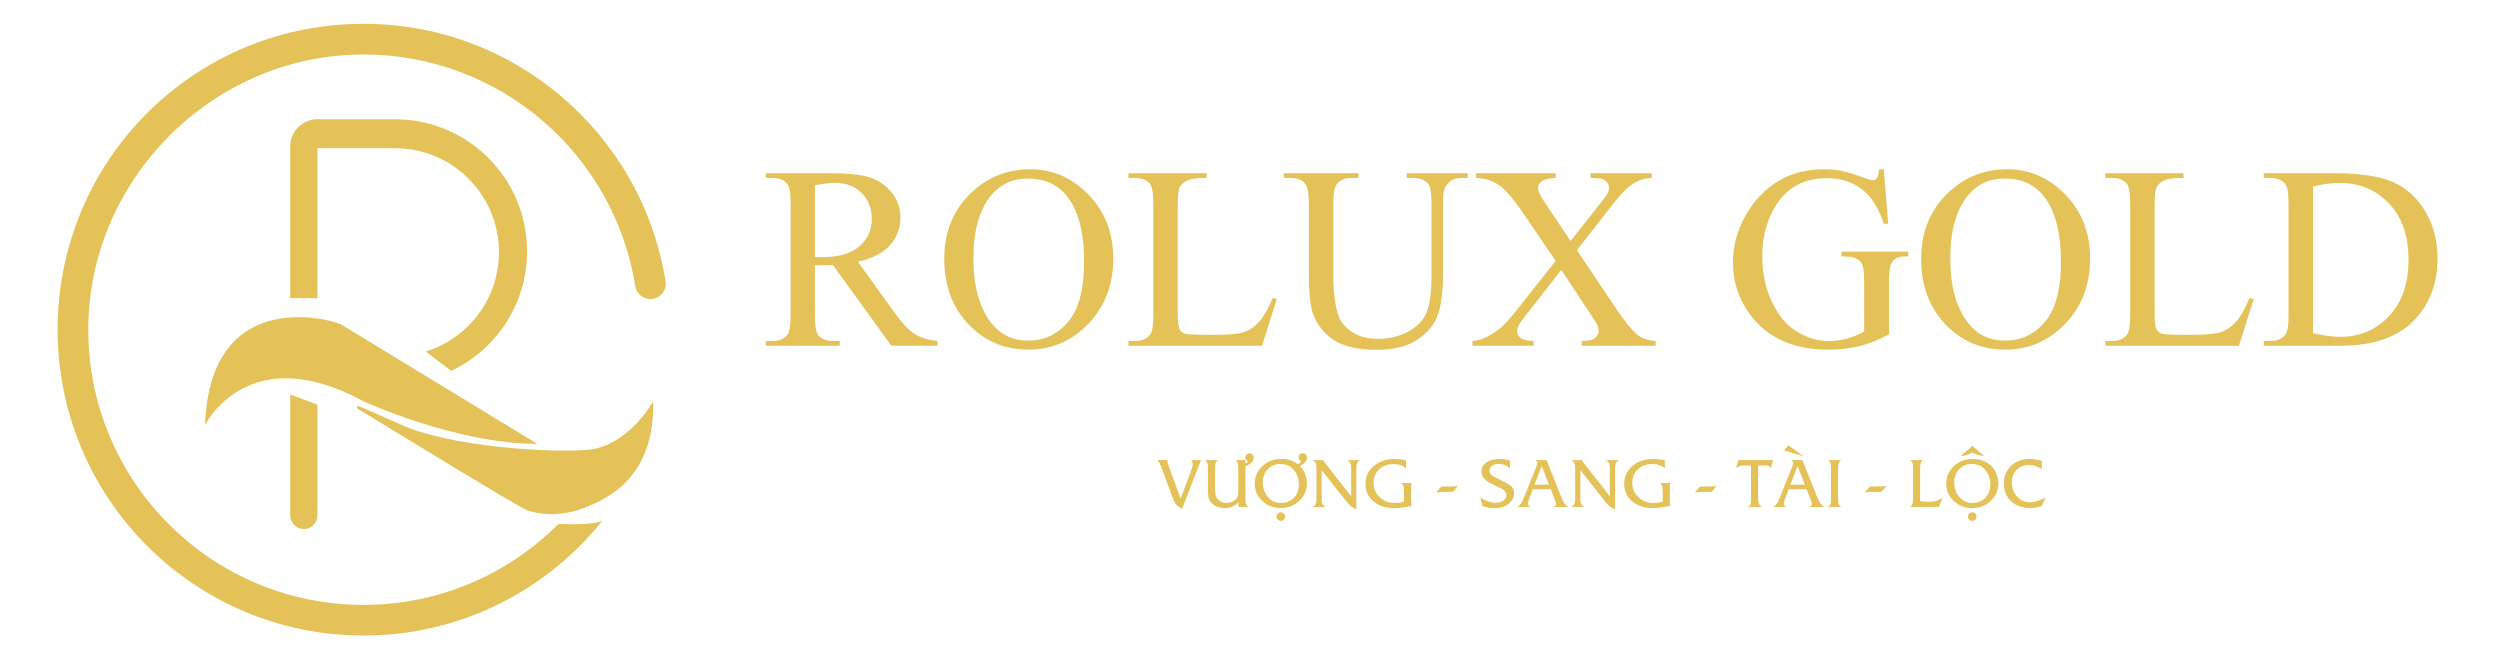 <?xml version="1.0" encoding="utf-8"?>
<!-- Generator: Adobe Illustrator 16.0.2, SVG Export Plug-In . SVG Version: 6.00 Build 0)  -->
<!DOCTYPE svg PUBLIC "-//W3C//DTD SVG 1.1//EN" "http://www.w3.org/Graphics/SVG/1.1/DTD/svg11.dtd">
<svg version="1.1" id="Layer_1" xmlns="http://www.w3.org/2000/svg" xmlns:xlink="http://www.w3.org/1999/xlink" x="0px" y="0px"
	 width="1600px" height="420px" viewBox="0 0 1600 420" enable-background="new 0 0 1600 420" xml:space="preserve">
<path fill="#E4C257" d="M385.728,333.004c-35.857,44.953-91.117,73.754-153.094,73.754c-108.119,0-195.757-87.638-195.758-195.757
	c0-107.358,85.663-194.268,193.011-195.74c98.827-1.354,181.129,70.528,196.07,164.844c0.939,5.924-3.71,11.265-9.708,11.265h-0.001
	c-4.818,0-8.924-3.502-9.682-8.262C393.197,99.075,320.384,34.846,232.578,34.874c-97.144,0.03-177.292,81.277-176.058,178.413
	c1.224,96.215,79.608,173.843,176.113,173.843c48.704,0,92.796-19.773,124.685-51.727
	C382.488,336.199,385.477,333.32,385.728,333.004"/>
<path fill="#E4C257" d="M185.739,252.442l17.449,6.543v70.888c0,4.818-3.906,8.725-8.724,8.725c-4.819,0-8.725-3.906-8.725-8.725
	V252.442z"/>
<path fill="#E4C257" d="M131.21,272.072c0,0,27.264-55.619,101.423-15.269c0,0,58.891,27.265,111.238,27.265
	c0,0-119.963-73.067-125.416-76.341C213.78,204.923,134.481,181.556,131.21,272.072"/>
<path fill="#E4C257" d="M228.5,260.479c-0.134,0.402,0.021,0.84,0.382,1.063c8.557,5.255,103.539,63.424,108.446,65.059
	c11.167,3.724,25.083,3.272,38.17-2.182c13.087-5.451,43.623-18.539,42.532-67.615c0,0-15.813,28.901-41.986,31.082
	c-24.997,2.084-89.427-2.181-119.963-16.359l-26.349-11.592C229.241,259.718,228.67,259.972,228.5,260.479"/>
<path fill="#E4C257" d="M254.99,76.37v-0.056h-51.802c-9.637,0-17.449,7.813-17.449,17.449v1.09v95.972h17.449V94.854h49.621
	c36.742,0,66.525,29.784,66.525,66.526c0,29.903-19.729,55.193-46.873,63.579l16.271,12.399
	c28.715-13.5,48.596-42.695,48.596-76.524C337.328,114.89,300.655,77.531,254.99,76.37"/>
<g>
	<path fill="#E4C257" d="M599.946,221.258h-29.472l-37.371-51.619c-2.769,0.11-5.02,0.166-6.757,0.166
		c-0.705,0-1.466-0.015-2.279-0.042c-0.815-0.027-1.658-0.067-2.525-0.124v32.08c0,6.948,0.761,11.263,2.28,12.946
		c2.062,2.388,5.156,3.581,9.281,3.581h4.315v3.013h-47.303v-3.013h4.152c4.668,0,8.006-1.519,10.015-4.559
		c1.14-1.683,1.709-5.673,1.709-11.968v-71.321c0-6.947-0.762-11.263-2.28-12.945c-2.117-2.39-5.264-3.583-9.444-3.583h-4.152
		v-3.012h40.219c11.725,0,20.368,0.854,25.932,2.564c5.563,1.71,10.286,4.858,14.166,9.445c3.88,4.585,5.823,10.054,5.823,16.405
		c0,6.786-2.213,12.675-6.636,17.668c-4.425,4.994-11.277,8.522-20.559,10.585l22.797,31.669
		c5.209,7.275,9.688,12.105,13.433,14.493c3.745,2.388,8.631,3.907,14.654,4.559V221.258z M521.542,164.51
		c1.03,0,1.926,0.014,2.687,0.042c0.761,0.027,1.384,0.04,1.872,0.04c10.532,0,18.469-2.279,23.815-6.839
		c5.345-4.559,8.02-10.368,8.02-17.423c0-6.894-2.157-12.498-6.472-16.812c-4.316-4.316-10.028-6.473-17.137-6.473
		c-3.149,0-7.41,0.515-12.784,1.546V164.51z"/>
	<path fill="#E4C257" d="M659.463,108.333c14.329,0,26.745,5.441,37.248,16.323c10.503,10.884,15.755,24.465,15.755,40.75
		c0,16.773-5.292,30.695-15.876,41.766c-10.585,11.072-23.396,16.61-38.429,16.61c-15.198,0-27.967-5.401-38.307-16.201
		c-10.34-10.802-15.51-24.779-15.51-41.932c0-17.531,5.971-31.834,17.912-42.906C632.623,113.137,645.023,108.333,659.463,108.333
		 M657.916,114.276c-9.88,0-17.803,3.664-23.773,10.991c-7.438,9.12-11.154,22.472-11.154,40.057
		c0,18.021,3.854,31.888,11.561,41.604c5.916,7.382,13.732,11.073,23.448,11.073c10.368,0,18.93-4.044,25.687-12.131
		c6.758-8.086,10.137-20.842,10.137-38.264c0-18.889-3.718-32.975-11.154-42.257C676.694,117.967,668.445,114.276,657.916,114.276"
		/>
	<path fill="#E4C257" d="M814.48,190.727l2.688,0.57l-9.445,29.961h-85.488v-3.013h4.152c4.669,0,8.006-1.519,10.016-4.559
		c1.139-1.736,1.708-5.755,1.708-12.049v-71.24c0-6.894-0.762-11.209-2.278-12.945c-2.117-2.39-5.266-3.583-9.446-3.583h-4.152
		v-3.012h49.989v3.012c-5.861-0.055-9.973,0.489-12.333,1.628c-2.362,1.14-3.979,2.579-4.845,4.315s-1.302,5.889-1.302,12.457
		v69.369c0,4.503,0.436,7.599,1.302,9.281c0.651,1.139,1.657,1.98,3.013,2.524c1.354,0.542,5.589,0.813,12.702,0.813h8.06
		c8.466,0,14.41-0.623,17.83-1.871c3.42-1.25,6.54-3.461,9.362-6.637C808.834,202.572,811.658,197.565,814.48,190.727"/>
	<path fill="#E4C257" d="M900.294,113.869v-3.012h39.079v3.012h-4.15c-4.346,0-7.684,1.819-10.015,5.455
		c-1.142,1.682-1.712,5.591-1.712,11.725v44.779c0,11.072-1.099,19.661-3.295,25.768c-2.199,6.105-6.515,11.345-12.947,15.713
		c-6.431,4.369-15.184,6.554-26.257,6.554c-12.048,0-21.196-2.09-27.437-6.27c-6.242-4.18-10.666-9.797-13.271-16.853
		c-1.738-4.831-2.605-13.896-2.605-27.193v-43.15c0-6.786-0.936-11.236-2.809-13.353c-1.874-2.119-4.898-3.175-9.078-3.175h-4.151
		v-3.012h47.709v3.012h-4.233c-4.56,0-7.814,1.438-9.769,4.315c-1.358,1.954-2.036,6.024-2.036,12.213v48.117
		c0,4.288,0.394,9.2,1.18,14.735c0.787,5.536,2.211,9.852,4.275,12.946c2.062,3.094,5.033,5.646,8.914,7.652
		c3.88,2.01,8.644,3.015,14.29,3.015c7.217,0,13.677-1.575,19.376-4.724c5.7-3.147,9.595-7.178,11.684-12.089
		c2.089-4.912,3.135-13.231,3.135-24.955v-44.698c0-6.894-0.761-11.209-2.278-12.945c-2.117-2.39-5.266-3.583-9.446-3.583H900.294z"
		/>
	<path fill="#E4C257" d="M1009.229,160.114l23.692,35.334c6.566,9.77,11.439,15.945,14.615,18.522
		c3.176,2.578,7.206,4.003,12.091,4.274v3.013h-47.385v-3.013c3.146-0.054,5.481-0.379,7.002-0.976
		c1.139-0.489,2.076-1.236,2.809-2.24s1.099-2.021,1.099-3.052c0-1.25-0.243-2.5-0.731-3.746c-0.381-0.923-1.874-3.311-4.479-7.165
		l-18.726-28.334l-23.121,29.636c-2.444,3.148-3.909,5.252-4.396,6.311c-0.488,1.059-0.734,2.157-0.734,3.298
		c0,1.734,0.734,3.175,2.2,4.314c1.465,1.14,4.259,1.791,8.386,1.953v3.013h-39.163v-3.013c2.769-0.271,5.157-0.841,7.165-1.711
		c3.365-1.408,6.566-3.31,9.607-5.697c3.04-2.389,6.513-6.053,10.422-10.992l26.053-32.893l-21.738-31.833
		c-5.916-8.63-10.938-14.29-15.062-16.976c-4.127-2.687-8.876-4.11-14.249-4.274v-3.012h51.049v3.012
		c-4.344,0.164-7.314,0.869-8.917,2.117c-1.601,1.248-2.399,2.632-2.399,4.153c0,2.008,1.303,4.939,3.907,8.793l16.935,25.321
		l19.622-24.834c2.279-2.929,3.676-4.937,4.192-6.023c0.517-1.085,0.773-2.198,0.773-3.338c0-1.139-0.324-2.143-0.976-3.013
		c-0.814-1.14-1.846-1.941-3.095-2.401c-1.249-0.461-3.826-0.72-7.735-0.774v-3.012h39.162v3.012
		c-3.095,0.164-5.617,0.651-7.571,1.466c-2.931,1.248-5.617,2.93-8.061,5.047c-2.443,2.117-5.891,6.025-10.34,11.725
		L1009.229,160.114z"/>
	<path fill="#E4C257" d="M1205.606,108.333l2.85,34.845h-2.85c-2.877-8.685-6.594-15.225-11.154-19.621
		c-6.567-6.351-15.008-9.524-25.32-9.524c-14.059,0-24.749,5.563-32.077,16.688c-6.135,9.392-9.201,20.571-9.201,33.544
		c0,10.531,2.036,20.138,6.105,28.822c4.072,8.685,9.405,15.049,15.999,19.092c6.596,4.045,13.366,6.065,20.313,6.065
		c4.071,0,8.007-0.516,11.806-1.546c3.798-1.031,7.462-2.552,10.991-4.561v-31.915c0-5.536-0.42-9.16-1.263-10.869
		c-0.842-1.709-2.145-3.013-3.906-3.908c-1.765-0.896-4.873-1.344-9.322-1.344v-3.094h42.743v3.094h-2.035
		c-4.234,0-7.138,1.412-8.712,4.234c-1.088,2.009-1.628,5.971-1.628,11.887v33.789c-6.243,3.364-12.404,5.834-18.481,7.407
		c-6.078,1.575-12.837,2.363-20.273,2.363c-21.33,0-37.533-6.841-48.606-20.518c-8.304-10.259-12.456-22.092-12.456-35.498
		c0-9.716,2.333-19.024,7.002-27.927c5.536-10.583,13.136-18.725,22.794-24.424c8.09-4.723,17.64-7.083,28.66-7.083
		c4.018,0,7.667,0.326,10.952,0.977c3.283,0.651,7.938,2.09,13.963,4.315c3.039,1.14,5.074,1.709,6.105,1.709
		c1.03,0,1.913-0.475,2.646-1.426c0.731-0.949,1.18-2.808,1.344-5.576H1205.606z"/>
	<path fill="#E4C257" d="M1284.664,108.333c14.33,0,26.743,5.441,37.245,16.323c10.503,10.884,15.757,24.465,15.757,40.75
		c0,16.773-5.293,30.695-15.876,41.766c-10.584,11.072-23.395,16.61-38.428,16.61c-15.198,0-27.971-5.401-38.31-16.201
		c-10.339-10.802-15.51-24.779-15.51-41.932c0-17.531,5.971-31.834,17.913-42.906
		C1257.823,113.137,1270.226,108.333,1284.664,108.333 M1283.116,114.276c-9.878,0-17.802,3.664-23.772,10.991
		c-7.438,9.12-11.155,22.472-11.155,40.057c0,18.021,3.854,31.888,11.563,41.604c5.916,7.382,13.731,11.073,23.447,11.073
		c10.368,0,18.928-4.044,25.685-12.131c6.759-8.086,10.14-20.842,10.14-38.264c0-18.889-3.718-32.975-11.155-42.257
		C1301.896,117.967,1293.647,114.276,1283.116,114.276"/>
	<path fill="#E4C257" d="M1439.682,190.727l2.687,0.57l-9.444,29.961h-85.488v-3.013h4.152c4.669,0,8.007-1.519,10.014-4.559
		c1.143-1.736,1.712-5.755,1.712-12.049v-71.24c0-6.894-0.761-11.209-2.281-12.945c-2.117-2.39-5.263-3.583-9.444-3.583h-4.152
		v-3.012h49.991v3.012c-5.862-0.055-9.975,0.489-12.335,1.628c-2.361,1.14-3.975,2.579-4.844,4.315
		c-0.87,1.737-1.303,5.889-1.303,12.457v69.369c0,4.503,0.433,7.599,1.303,9.281c0.65,1.139,1.654,1.98,3.014,2.524
		c1.354,0.542,5.589,0.813,12.699,0.813h8.061c8.467,0,14.411-0.623,17.83-1.871c3.419-1.25,6.54-3.461,9.362-6.637
		C1434.037,202.572,1436.859,197.565,1439.682,190.727"/>
	<path fill="#E4C257" d="M1448.801,221.258v-3.013h4.152c4.667,0,7.979-1.491,9.933-4.478c1.193-1.79,1.791-5.809,1.791-12.049
		v-71.321c0-6.894-0.76-11.209-2.28-12.945c-2.117-2.39-5.266-3.583-9.443-3.583h-4.152v-3.012h44.941
		c16.502,0,29.053,1.872,37.655,5.618c8.603,3.745,15.522,9.987,20.761,18.726s7.856,18.836,7.856,30.287
		c0,15.359-4.667,28.196-14.002,38.51c-10.477,11.506-26.434,17.26-47.874,17.26H1448.801z M1480.309,213.279
		c6.894,1.52,12.674,2.279,17.342,2.279c12.594,0,23.039-4.424,31.346-13.27c8.305-8.848,12.457-20.844,12.457-35.987
		c0-15.251-4.152-27.273-12.457-36.068c-8.307-8.793-18.971-13.189-31.997-13.189c-4.885,0-10.448,0.788-16.69,2.361V213.279z"/>
	<path fill="#E4C257" d="M768.632,294.474l-12.146,31.279c-2.077-1.348-3.416-2.379-4.02-3.095c-0.519-0.631-1.137-1.907-1.853-3.83
		l-6.167-16.65c-1.109-3.045-1.83-4.897-2.168-5.558c-0.337-0.659-0.935-1.375-1.789-2.146h6.63
		c-0.028,0.14-0.042,0.309-0.042,0.505c0,0.604,0.343,1.839,1.032,3.705l7.471,20.354l6.42-16.86
		c0.914-2.442,1.369-4.146,1.369-5.114c0-1.277-0.541-2.141-1.622-2.59H768.632z"/>
	<path fill="#E4C257" d="M797.049,298.473l0.021,20.146c0,1.628,0.063,2.714,0.189,3.262c0.252,1.15,0.87,1.999,1.852,2.547h-6.441
		v-3.157c-2.146,2.597-5.15,3.895-9.008,3.895c-2.387,0-4.472-0.534-6.252-1.6c-1.979-1.18-3.285-2.829-3.916-4.946
		c-0.28-1.04-0.42-2.737-0.42-5.095v-13.24c0-1.67-0.063-2.766-0.189-3.283c-0.253-1.165-0.871-2.008-1.852-2.526h8.629
		c-0.982,0.547-1.599,1.39-1.852,2.526c-0.112,0.547-0.168,1.641-0.168,3.283v13.24c0,2.61,0.524,4.548,1.578,5.81
		c1.416,1.671,3.348,2.505,5.789,2.505c2.903,0,5.114-1.072,6.629-3.22c0.576-0.87,0.864-2.05,0.864-3.537v-14.798
		c0-1.643-0.058-2.736-0.169-3.283c-0.253-1.137-0.87-1.979-1.852-2.526h6.568v2.295c0.785-0.393,1.254-0.821,1.41-1.285
		c0.085-0.181-0.121-0.483-0.609-0.904c-0.957-0.813-1.158-1.803-0.611-2.969c0.308-0.645,0.813-1.086,1.515-1.326
		c0.702-0.238,1.397-0.196,2.085,0.127c0.743,0.351,1.227,0.91,1.451,1.674c0.225,0.766,0.141,1.561-0.252,2.389
		C801.209,296.229,799.546,297.561,797.049,298.473"/>
	<path fill="#E4C257" d="M831.864,298.199c1.417,1.375,2.538,3.045,3.366,5.01c0.815,1.992,1.222,4.007,1.222,6.041
		c0,4.462-1.63,8.23-4.892,11.304c-3.264,3.073-7.238,4.61-11.925,4.61c-4.618,0-8.536-1.511-11.757-4.525
		c-3.221-3.018-4.831-6.702-4.831-11.052c0-4.504,1.646-8.279,4.937-11.324c3.289-3.045,7.377-4.568,12.261-4.568
		c4.027,0,7.458,1.116,10.294,3.348c1.15-0.464,1.822-0.981,2.02-1.559c0.084-0.181-0.119-0.483-0.609-0.904
		c-0.954-0.813-1.157-1.803-0.611-2.969c0.307-0.645,0.814-1.086,1.517-1.326c0.7-0.238,1.395-0.196,2.083,0.127
		c0.744,0.351,1.228,0.908,1.451,1.674c0.226,0.766,0.142,1.561-0.252,2.389C835.393,296.061,833.969,297.302,831.864,298.199
		 M831.274,309.944c0-3.508-1.03-6.511-3.095-9.008c-2.188-2.652-5.051-3.979-8.588-3.979c-3.325,0-6.058,1.101-8.197,3.304
		c-2.141,2.203-3.211,5.061-3.211,8.568c0,3.732,1.221,6.945,3.663,9.64c2.034,2.273,4.694,3.41,7.978,3.41
		c3.41,0,6.17-1.098,8.283-3.294C830.218,316.389,831.274,313.51,831.274,309.944 M822.498,330.615c0,0.745-0.267,1.39-0.802,1.937
		c-0.532,0.547-1.171,0.82-1.915,0.82c-0.785,0-1.445-0.266-1.979-0.801c-0.533-0.532-0.799-1.185-0.799-1.956
		c0-0.744,0.272-1.381,0.82-1.915c0.547-0.534,1.214-0.801,2-0.801c0.717,0,1.34,0.267,1.872,0.801
		C822.231,329.234,822.498,329.871,822.498,330.615"/>
	<path fill="#E4C257" d="M870.489,294.474c-0.981,0.632-1.632,1.298-1.947,2s-0.474,1.817-0.474,3.347v26.08
		c-2.217-0.729-4.301-2.329-6.251-4.8l-15.955-20.207v18.188c0,1.502,0.165,2.616,0.495,3.346c0.329,0.729,0.957,1.397,1.884,2
		h-8.104c0.981-0.631,1.632-1.297,1.947-2c0.316-0.702,0.473-1.817,0.473-3.346V299.82c0-1.502-0.165-2.618-0.494-3.347
		c-0.33-0.729-0.957-1.396-1.883-2h6.629c0.072,0.169,0.435,0.729,1.096,1.684l16.84,21.449V299.82c0-1.502-0.166-2.61-0.496-3.327
		c-0.33-0.715-0.966-1.388-1.904-2.02H870.489z"/>
	<path fill="#E4C257" d="M903.39,323.816c-0.351,0.028-0.884,0.119-1.6,0.274c-3.509,0.715-6.609,1.073-9.303,1.073
		c-4.885,0-8.898-1.066-12.04-3.2c-4.365-2.96-6.547-7.065-6.547-12.313c0-5.318,2.327-9.55,6.988-12.692
		c3.214-2.147,7.147-3.222,11.809-3.222c2.218,0,4.616,0.261,7.198,0.779v5.199c-1.979-1.811-4.665-2.715-8.062-2.715
		c-3.734,0-6.792,1.129-9.178,3.389c-2.387,2.26-3.578,5.144-3.578,8.651c0,3.564,1.29,6.598,3.874,9.093
		c2.58,2.497,5.696,3.747,9.345,3.747c2.596,0,4.679-0.287,6.251-0.863v-6.041c0-1.655-0.056-2.744-0.168-3.263
		c-0.252-1.179-0.869-2.028-1.853-2.547h6.862c-0.168,0.547-0.252,1.438-0.252,2.673v9.663
		C903.138,322.524,903.222,323.298,903.39,323.816"/>
	<path fill="#E4C257" d="M933.091,310.725l-2.464,3.262c-0.407,0.547-1.052,0.821-1.936,0.821h-5.432
		c-1.67,0-3.052,0.188-4.146,0.568l2.59-3.242c0.407-0.519,1.066-0.778,1.979-0.778h4.819
		C930.466,311.355,931.996,311.145,933.091,310.725"/>
	<path fill="#E4C257" d="M969.085,315.671c0,2.328-0.933,4.386-2.798,6.167c-2.332,2.244-5.511,3.367-9.538,3.367
		c-2.722,0-5.388-0.476-7.998-1.431l-1.389-5.642c3.017,2.414,6.336,3.621,9.955,3.621c1.923,0,3.54-0.445,4.853-1.337
		s1.969-1.996,1.969-3.315c0-1.263-0.506-2.344-1.516-3.241c-0.856-0.744-2.786-1.8-5.789-3.168
		c-3.004-1.369-5.095-2.579-6.272-3.632c-1.587-1.444-2.378-3.198-2.378-5.262c0-2.441,1.026-4.396,3.083-5.862s4.811-2.2,8.262-2.2
		c2.259,0,4.567,0.329,6.925,0.989v5.179c-2.035-1.992-4.449-2.989-7.24-2.989c-1.783,0-3.224,0.397-4.326,1.189
		c-1.102,0.793-1.652,1.821-1.652,3.084c0,1.123,0.445,2.073,1.337,2.852c0.891,0.779,2.683,1.787,5.377,3.021
		c3.213,1.46,5.438,2.682,6.674,3.664C968.264,312.016,969.085,313.663,969.085,315.671"/>
	<path fill="#E4C257" d="M1003.731,324.427h-9.431c1.095-0.66,1.644-1.263,1.644-1.811c0-0.35-0.261-1.199-0.779-2.547l-2.672-6.946
		h-11.516l-2.59,6.946c-0.351,0.926-0.524,1.707-0.524,2.337c0,0.771,0.547,1.444,1.641,2.021h-8.357
		c1.04-0.66,1.8-1.35,2.285-2.072c0.484-0.725,1.134-2.074,1.946-4.053l8.02-19.997c0.337-0.87,0.507-1.558,0.507-2.063
		c0-0.729-0.457-1.319-1.369-1.769h7.241l9.557,23.828c0.729,1.811,1.396,3.134,1.999,3.968S1002.735,323.824,1003.731,324.427
		 M991.313,310.198l-4.609-11.894l-4.652,11.894H991.313z"/>
	<path fill="#E4C257" d="M1036.063,294.474c-0.983,0.632-1.631,1.298-1.947,2c-0.315,0.702-0.474,1.817-0.474,3.347v26.08
		c-2.218-0.729-4.302-2.329-6.251-4.8l-15.955-20.207v18.188c0,1.502,0.164,2.616,0.495,3.346c0.328,0.729,0.956,1.397,1.883,2
		h-8.104c0.982-0.631,1.631-1.297,1.947-2c0.315-0.702,0.474-1.817,0.474-3.346V299.82c0-1.502-0.166-2.618-0.495-3.347
		c-0.329-0.729-0.958-1.396-1.884-2h6.63c0.069,0.169,0.435,0.729,1.095,1.684l16.84,21.449V299.82c0-1.502-0.165-2.61-0.494-3.327
		c-0.331-0.715-0.966-1.388-1.905-2.02H1036.063z"/>
	<path fill="#E4C257" d="M1068.964,323.816c-0.354,0.028-0.884,0.119-1.6,0.274c-3.509,0.715-6.61,1.073-9.304,1.073
		c-4.884,0-8.898-1.066-12.041-3.2c-4.363-2.96-6.546-7.065-6.546-12.313c0-5.318,2.329-9.55,6.989-12.692
		c3.212-2.147,7.148-3.222,11.809-3.222c2.215,0,4.615,0.261,7.197,0.779v5.199c-1.978-1.811-4.666-2.715-8.061-2.715
		c-3.733,0-6.793,1.129-9.178,3.389c-2.386,2.26-3.578,5.144-3.578,8.651c0,3.564,1.29,6.598,3.873,9.093
		c2.582,2.497,5.697,3.747,9.346,3.747c2.594,0,4.68-0.287,6.25-0.863v-6.041c0-1.655-0.056-2.744-0.167-3.263
		c-0.253-1.179-0.87-2.028-1.853-2.547h6.862c-0.168,0.547-0.253,1.438-0.253,2.673v9.663
		C1068.711,322.524,1068.796,323.298,1068.964,323.816"/>
	<path fill="#E4C257" d="M1098.664,310.725l-2.463,3.262c-0.406,0.547-1.053,0.821-1.936,0.821h-5.432
		c-1.67,0-3.052,0.188-4.146,0.568l2.591-3.242c0.405-0.519,1.064-0.778,1.978-0.778h4.821
		C1096.041,311.355,1097.569,311.145,1098.664,310.725"/>
	<path fill="#E4C257" d="M1134.849,294.158l-1.453,5.431c-0.407-0.771-1.01-1.271-1.81-1.494c-0.492-0.155-1.313-0.232-2.463-0.232
		c-0.224,0-0.604,0.024-1.137,0.074c-0.534,0.05-1.213,0.073-2.042,0.073h-0.736v21.068c0,1.505,0.157,2.604,0.474,3.307
		c0.315,0.702,0.958,1.382,1.926,2.042h-9.01c0.982-0.519,1.601-1.37,1.852-2.547c0.126-0.548,0.189-1.634,0.189-3.262V298.01
		c-0.896-0.098-2.117-0.147-3.662-0.147c-1.388,0-2.428,0.093-3.114,0.273c-0.884,0.224-1.817,0.708-2.8,1.453l1.685-5.431
		c0.603,0.211,1.375,0.315,2.313,0.315h17.136c0.365,0,0.947-0.028,1.747-0.084C1134.099,294.348,1134.399,294.271,1134.849,294.158
		"/>
	<path fill="#E4C257" d="M1167.496,324.427h-9.431c1.095-0.66,1.643-1.263,1.643-1.811c0-0.35-0.261-1.199-0.779-2.547l-2.673-6.946
		h-11.514l-2.592,6.946c-0.349,0.926-0.523,1.707-0.523,2.337c0,0.771,0.547,1.444,1.641,2.021h-8.356
		c1.04-0.66,1.8-1.35,2.284-2.072c0.484-0.725,1.134-2.074,1.947-4.053l8.02-19.997c0.337-0.87,0.507-1.558,0.507-2.063
		c0-0.729-0.457-1.319-1.37-1.769h7.241l9.557,23.828c0.729,1.811,1.396,3.134,1.999,3.968
		C1165.699,323.104,1166.499,323.824,1167.496,324.427 M1154.405,292.054l-12.422-3.705l2.506-3.368L1154.405,292.054z
		 M1155.077,310.198l-4.61-11.894l-4.651,11.894H1155.077z"/>
	<path fill="#E4C257" d="M1178.441,324.427h-8.629c0.98-0.519,1.598-1.368,1.851-2.547c0.112-0.519,0.169-1.606,0.169-3.262v-18.335
		c0-1.67-0.057-2.766-0.169-3.282c-0.253-1.166-0.87-2.009-1.851-2.527h8.629c-0.981,0.519-1.6,1.361-1.852,2.527
		c-0.127,0.517-0.19,1.612-0.19,3.282v18.335c0,1.655,0.063,2.743,0.19,3.262C1176.842,323.059,1177.46,323.908,1178.441,324.427"/>
	<path fill="#E4C257" d="M1207.385,310.725l-2.463,3.262c-0.408,0.547-1.053,0.821-1.938,0.821h-5.43
		c-1.671,0-3.053,0.188-4.146,0.568l2.589-3.242c0.407-0.519,1.065-0.778,1.978-0.778h4.821
		C1204.761,311.355,1206.29,311.145,1207.385,310.725"/>
	<path fill="#E4C257" d="M1243.295,318.386l-2.4,6.041h-18.586c0.982-0.519,1.6-1.368,1.853-2.547
		c0.112-0.519,0.168-1.606,0.168-3.262v-18.335c0-1.67-0.056-2.766-0.168-3.283c-0.253-1.165-0.87-2.008-1.853-2.526h8.63
		c-0.981,0.519-1.6,1.361-1.854,2.526c-0.126,0.518-0.188,1.613-0.188,3.283v20.439c2.135,0.308,4.176,0.463,6.126,0.463
		c1.643,0,3.061-0.201,4.252-0.6C1240.466,320.186,1241.808,319.452,1243.295,318.386"/>
	<path fill="#E4C257" d="M1278.972,309.25c0,4.462-1.63,8.23-4.893,11.304s-7.237,4.61-11.925,4.61
		c-4.617,0-8.535-1.511-11.756-4.525c-3.22-3.018-4.831-6.702-4.831-11.052c0-4.504,1.646-8.279,4.937-11.324
		s7.377-4.568,12.262-4.568c4.659,0,8.524,1.495,11.598,4.483c1.431,1.377,2.557,3.057,3.378,5.042
		C1278.563,305.206,1278.972,307.216,1278.972,309.25 M1273.795,309.944c0-3.508-1.031-6.511-3.094-9.008
		c-2.189-2.652-5.052-3.979-8.589-3.979c-3.325,0-6.06,1.101-8.198,3.304c-2.142,2.203-3.21,5.061-3.21,8.568
		c0,3.732,1.221,6.945,3.662,9.64c2.035,2.273,4.694,3.41,7.978,3.41c3.41,0,6.169-1.098,8.283-3.294
		C1272.739,316.389,1273.795,313.51,1273.795,309.944 M1269.711,291.801c-2.104-0.029-4.56-0.766-7.367-2.211
		c-2.651,1.474-5.156,2.211-7.515,2.211l7.515-6.42L1269.711,291.801z M1265.018,330.615c0,0.745-0.266,1.39-0.802,1.937
		c-0.532,0.547-1.17,0.82-1.913,0.82c-0.787,0-1.442-0.266-1.969-0.801c-0.525-0.532-0.789-1.185-0.789-1.956
		c0-0.744,0.271-1.381,0.81-1.915c0.54-0.534,1.203-0.801,1.989-0.801c0.717,0,1.34,0.267,1.872,0.801
		C1264.752,329.234,1265.018,329.871,1265.018,330.615"/>
	<path fill="#E4C257" d="M1309.074,318.512l-2.295,5.305c-2.218,0.897-4.575,1.348-7.073,1.348c-5.19,0-9.363-1.432-12.514-4.295
		c-3.149-2.862-4.725-6.651-4.725-11.366c0-4.533,1.523-8.293,4.566-11.282c3.045-2.989,6.897-4.484,11.558-4.484
		c2.272,0,5.002,0.387,8.188,1.158v5.221c-2.905-1.671-5.662-2.506-8.272-2.506c-3.228,0-5.852,1.035-7.874,3.105
		c-2.019,2.07-3.03,4.747-3.03,8.03c0,3.55,1.113,6.558,3.337,9.02c2.224,2.463,4.949,3.694,8.179,3.694
		C1302.009,321.459,1305.327,320.478,1309.074,318.512"/>
</g>
</svg>
